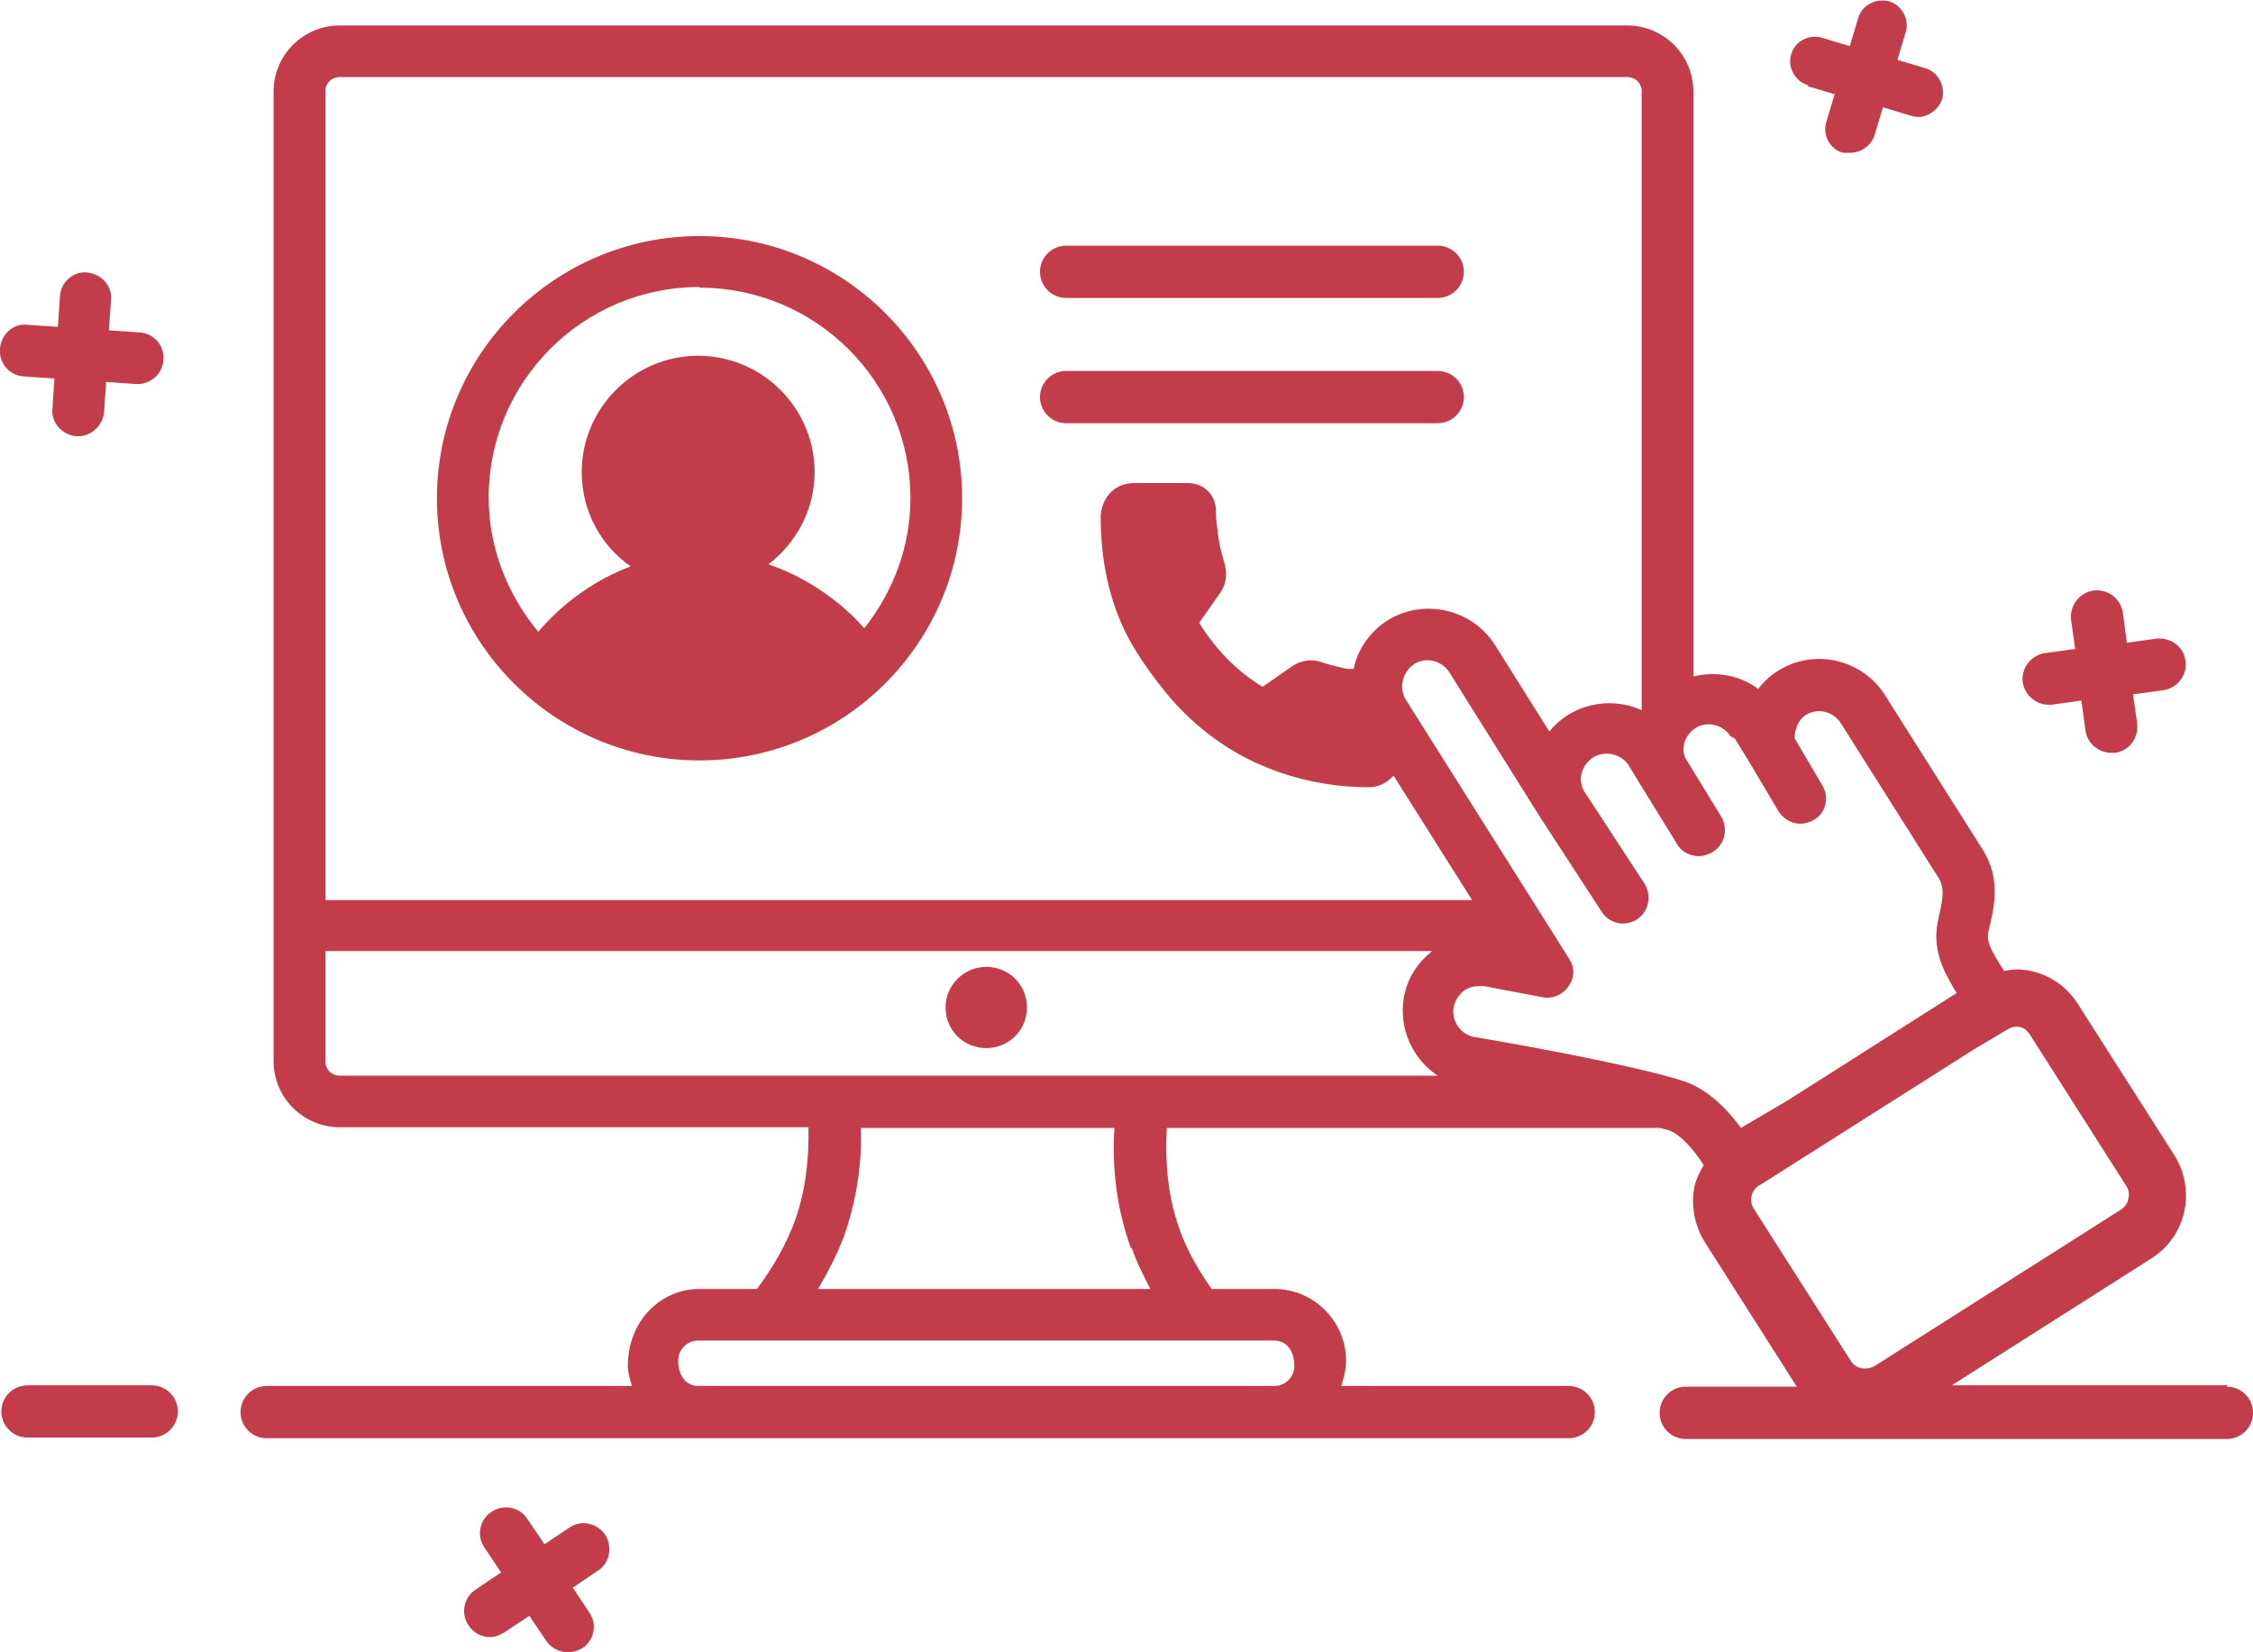 <svg width="30" height="22" viewBox="0 0 30 22" fill="none" xmlns="http://www.w3.org/2000/svg">
<g clip-path="url(#clip0_1956_2452)">
<path d="M29.66 18.445H25.99L28.642 16.759C29.11 16.466 29.247 15.852 28.954 15.384L27.669 13.369C27.522 13.14 27.302 12.984 27.045 12.929C26.926 12.901 26.806 12.901 26.687 12.929C26.504 12.645 26.439 12.535 26.485 12.37C26.549 12.095 26.65 11.71 26.403 11.316L25.099 9.255C24.797 8.778 24.163 8.631 23.686 8.925C23.576 8.989 23.484 9.08 23.411 9.172C23.163 8.989 22.851 8.934 22.548 9.007V1.219C22.548 0.733 22.154 0.339 21.667 0.339H4.524C4.038 0.339 3.643 0.733 3.643 1.219V14.129C3.643 14.615 4.038 15.009 4.524 15.009H10.765C10.774 15.43 10.728 15.843 10.591 16.237C10.471 16.567 10.297 16.869 10.086 17.153C10.086 17.153 10.086 17.153 10.086 17.162H9.315C8.792 17.162 8.36 17.593 8.36 18.188C8.36 18.28 8.388 18.362 8.415 18.454H3.552C3.359 18.454 3.203 18.61 3.203 18.802C3.203 18.995 3.359 19.15 3.552 19.15H20.887C21.08 19.15 21.236 18.995 21.236 18.802C21.236 18.61 21.08 18.454 20.887 18.454H17.859C17.895 18.344 17.923 18.234 17.923 18.115C17.923 17.593 17.492 17.162 16.969 17.162H16.133C15.959 16.915 15.812 16.658 15.711 16.383C15.555 15.953 15.509 15.485 15.537 15.018H22.099C22.099 15.018 22.172 15.036 22.209 15.045C22.383 15.1 22.567 15.329 22.686 15.513C22.64 15.595 22.594 15.678 22.567 15.778C22.512 16.035 22.557 16.301 22.695 16.53L23.925 18.463H22.447C22.255 18.463 22.099 18.619 22.099 18.811C22.099 19.004 22.255 19.16 22.447 19.16H29.651C29.844 19.16 30 19.004 30 18.811C30 18.619 29.844 18.463 29.651 18.463L29.66 18.445ZM23.099 9.832L23.264 10.098L23.677 10.794C23.741 10.904 23.861 10.968 23.971 10.968C24.026 10.968 24.09 10.95 24.145 10.922C24.31 10.831 24.365 10.62 24.264 10.455L23.897 9.832C23.897 9.713 23.943 9.584 24.044 9.52C24.209 9.419 24.411 9.474 24.512 9.63L25.815 11.692C25.889 11.82 25.88 11.93 25.815 12.214C25.714 12.626 25.87 12.92 26.054 13.222L23.805 14.651L23.181 15.018C23.016 14.789 22.75 14.505 22.42 14.395C21.686 14.157 19.712 13.818 19.63 13.808C19.446 13.772 19.327 13.598 19.355 13.414C19.373 13.323 19.428 13.24 19.501 13.185C19.556 13.149 19.621 13.13 19.694 13.13C19.712 13.13 19.74 13.13 19.758 13.13L20.538 13.277C20.667 13.305 20.805 13.249 20.887 13.13C20.97 13.011 20.97 12.874 20.887 12.755L18.721 9.319C18.62 9.163 18.675 8.943 18.831 8.842C18.988 8.741 19.199 8.796 19.299 8.952L20.511 10.886L21.328 12.141C21.392 12.242 21.502 12.297 21.612 12.297C21.676 12.297 21.741 12.278 21.796 12.242C21.952 12.141 21.998 11.93 21.897 11.765L21.089 10.528C21.006 10.372 21.062 10.189 21.208 10.088C21.364 9.988 21.585 10.033 21.686 10.189L21.814 10.4L22.328 11.234C22.392 11.344 22.502 11.399 22.622 11.399C22.686 11.399 22.741 11.38 22.805 11.344C22.97 11.243 23.016 11.032 22.915 10.867L22.438 10.088C22.383 9.942 22.438 9.786 22.576 9.694C22.732 9.594 22.943 9.649 23.044 9.804L23.099 9.832ZM4.524 1.026H21.667C21.777 1.026 21.86 1.109 21.86 1.219V9.456C21.557 9.319 21.19 9.328 20.878 9.52C20.777 9.584 20.695 9.658 20.63 9.74L19.905 8.586C19.602 8.109 18.96 7.963 18.483 8.256C18.235 8.412 18.079 8.65 18.024 8.906C17.996 8.906 17.969 8.906 17.941 8.906C17.813 8.879 17.694 8.851 17.593 8.815C17.455 8.769 17.317 8.796 17.207 8.87L16.812 9.145C16.748 9.108 16.684 9.062 16.62 9.016C16.427 8.87 16.253 8.696 16.097 8.485C16.051 8.421 16.005 8.357 15.968 8.292L16.244 7.898C16.326 7.788 16.345 7.642 16.308 7.514C16.28 7.413 16.244 7.294 16.225 7.165C16.207 7.028 16.189 6.9 16.189 6.79C16.189 6.588 16.023 6.432 15.821 6.432H15.115C14.986 6.432 14.876 6.469 14.794 6.551C14.711 6.634 14.665 6.744 14.656 6.872C14.656 7.22 14.693 7.761 14.94 8.32C15.133 8.76 15.528 9.236 15.656 9.374C15.968 9.713 16.354 9.997 16.776 10.18C17.336 10.427 17.868 10.482 18.226 10.482C18.363 10.482 18.474 10.418 18.556 10.327L19.602 11.985H4.332V1.219C4.332 1.109 4.414 1.026 4.524 1.026ZM4.332 14.129V12.663H19.07C18.877 12.819 18.74 13.02 18.694 13.277C18.62 13.698 18.813 14.102 19.143 14.322H4.524C4.414 14.322 4.332 14.239 4.332 14.129ZM17.235 18.188C17.235 18.335 17.115 18.454 16.969 18.454H9.296C9.15 18.454 9.03 18.335 9.03 18.115C9.03 17.968 9.15 17.849 9.296 17.849H16.969C17.115 17.849 17.235 17.968 17.235 18.188ZM15.069 16.612C15.133 16.805 15.225 16.979 15.317 17.162H10.893C11.022 16.942 11.141 16.713 11.233 16.475C11.398 16.008 11.481 15.513 11.462 15.018H14.839C14.803 15.568 14.876 16.117 15.06 16.621L15.069 16.612ZM23.42 15.788L26.283 13.973L26.761 13.689C26.779 13.689 26.806 13.671 26.825 13.671C26.843 13.671 26.861 13.671 26.88 13.671C26.944 13.68 26.99 13.717 27.027 13.772L28.311 15.788C28.348 15.843 28.357 15.898 28.339 15.962C28.33 16.026 28.293 16.072 28.238 16.108L24.962 18.188C24.852 18.252 24.705 18.225 24.641 18.115L23.356 16.099C23.282 15.989 23.319 15.843 23.429 15.778L23.42 15.788Z" fill="#C33C4A"/>
<path d="M2.019 18.445H0.367C0.174 18.445 0.018 18.601 0.018 18.793C0.018 18.985 0.174 19.141 0.367 19.141H2.019C2.212 19.141 2.368 18.985 2.368 18.793C2.368 18.601 2.212 18.445 2.019 18.445Z" fill="#C33C4A"/>
<path d="M13.133 12.874C12.839 12.874 12.591 13.112 12.591 13.414C12.591 13.717 12.83 13.955 13.133 13.955C13.435 13.955 13.674 13.717 13.674 13.414C13.674 13.112 13.435 12.874 13.133 12.874Z" fill="#C33C4A"/>
<path d="M9.315 10.125C11.242 10.125 12.811 8.558 12.811 6.634C12.811 4.71 11.242 3.143 9.315 3.143C7.388 3.143 5.818 4.71 5.818 6.634C5.818 8.558 7.388 10.125 9.315 10.125ZM9.315 3.83C10.866 3.83 12.123 5.085 12.123 6.634C12.123 7.294 11.884 7.889 11.508 8.366C11.343 8.173 10.902 7.743 10.233 7.514C10.6 7.23 10.847 6.79 10.847 6.286C10.847 5.434 10.15 4.737 9.296 4.737C8.443 4.737 7.746 5.434 7.746 6.286C7.746 6.808 8.003 7.266 8.397 7.541C7.69 7.807 7.268 8.292 7.167 8.412C6.764 7.926 6.507 7.303 6.507 6.625C6.507 5.076 7.764 3.821 9.315 3.821V3.83Z" fill="#C33C4A"/>
<path d="M14.197 3.967H19.143C19.336 3.967 19.492 3.812 19.492 3.619C19.492 3.427 19.336 3.271 19.143 3.271H14.197C14.004 3.271 13.848 3.427 13.848 3.619C13.848 3.812 14.004 3.967 14.197 3.967Z" fill="#C33C4A"/>
<path d="M14.197 5.635H19.143C19.336 5.635 19.492 5.479 19.492 5.287C19.492 5.095 19.336 4.939 19.143 4.939H14.197C14.004 4.939 13.848 5.095 13.848 5.287C13.848 5.479 14.004 5.635 14.197 5.635Z" fill="#C33C4A"/>
<path d="M27.274 9.383H27.32L27.715 9.328L27.77 9.731C27.798 9.905 27.944 10.024 28.119 10.024H28.165C28.348 9.997 28.477 9.832 28.458 9.639L28.403 9.245L28.807 9.19C28.991 9.163 29.128 8.989 29.101 8.806C29.082 8.613 28.908 8.485 28.715 8.503L28.321 8.558L28.266 8.155C28.238 7.972 28.073 7.843 27.88 7.862C27.687 7.889 27.559 8.063 27.577 8.247L27.632 8.641L27.229 8.696C27.045 8.723 26.907 8.897 26.935 9.09C26.962 9.254 27.109 9.383 27.274 9.383Z" fill="#C33C4A"/>
<path d="M0.321 5.012L0.725 5.04L0.698 5.443C0.679 5.626 0.826 5.791 1.019 5.809H1.037C1.221 5.809 1.367 5.663 1.386 5.489L1.413 5.085L1.808 5.113H1.836C2.01 5.113 2.166 4.975 2.175 4.792C2.193 4.6 2.047 4.435 1.854 4.426L1.45 4.398L1.478 3.995C1.496 3.803 1.349 3.647 1.156 3.628C0.973 3.61 0.808 3.757 0.798 3.949L0.771 4.352L0.367 4.325C0.184 4.297 0.009 4.453 8.57739e-05 4.646C-0.018 4.838 0.129 5.003 0.321 5.012Z" fill="#C33C4A"/>
<path d="M24.062 1.145L24.429 1.255L24.319 1.622C24.264 1.796 24.365 1.988 24.54 2.034C24.576 2.034 24.604 2.034 24.64 2.034C24.778 2.034 24.916 1.942 24.962 1.796L25.072 1.429L25.439 1.539C25.439 1.539 25.503 1.558 25.54 1.558C25.677 1.558 25.815 1.457 25.861 1.319C25.907 1.145 25.806 0.953 25.631 0.907L25.265 0.797L25.375 0.431C25.43 0.257 25.32 0.064 25.154 0.018C24.971 -0.028 24.787 0.073 24.741 0.247L24.631 0.614L24.264 0.504C24.09 0.449 23.897 0.55 23.851 0.724C23.796 0.898 23.906 1.09 24.081 1.136L24.062 1.145Z" fill="#C33C4A"/>
<path d="M7.58 20.341L7.25 20.561L7.02 20.222C6.92 20.067 6.708 20.021 6.543 20.131C6.387 20.232 6.341 20.451 6.452 20.607L6.672 20.937L6.332 21.166C6.176 21.267 6.13 21.487 6.24 21.643C6.305 21.743 6.415 21.798 6.525 21.798C6.589 21.798 6.653 21.771 6.718 21.734L7.048 21.514L7.277 21.853C7.342 21.945 7.452 22 7.562 22C7.626 22 7.69 21.982 7.755 21.945C7.911 21.844 7.957 21.624 7.846 21.469L7.626 21.139L7.966 20.91C8.122 20.809 8.158 20.589 8.057 20.433C7.947 20.277 7.736 20.232 7.58 20.341Z" fill="#C33C4A"/>
</g>
<defs>
<clipPath id="clip0_1956_2452">
<rect width="30" height="22" fill="white"/>
</clipPath>
</defs>
</svg>
